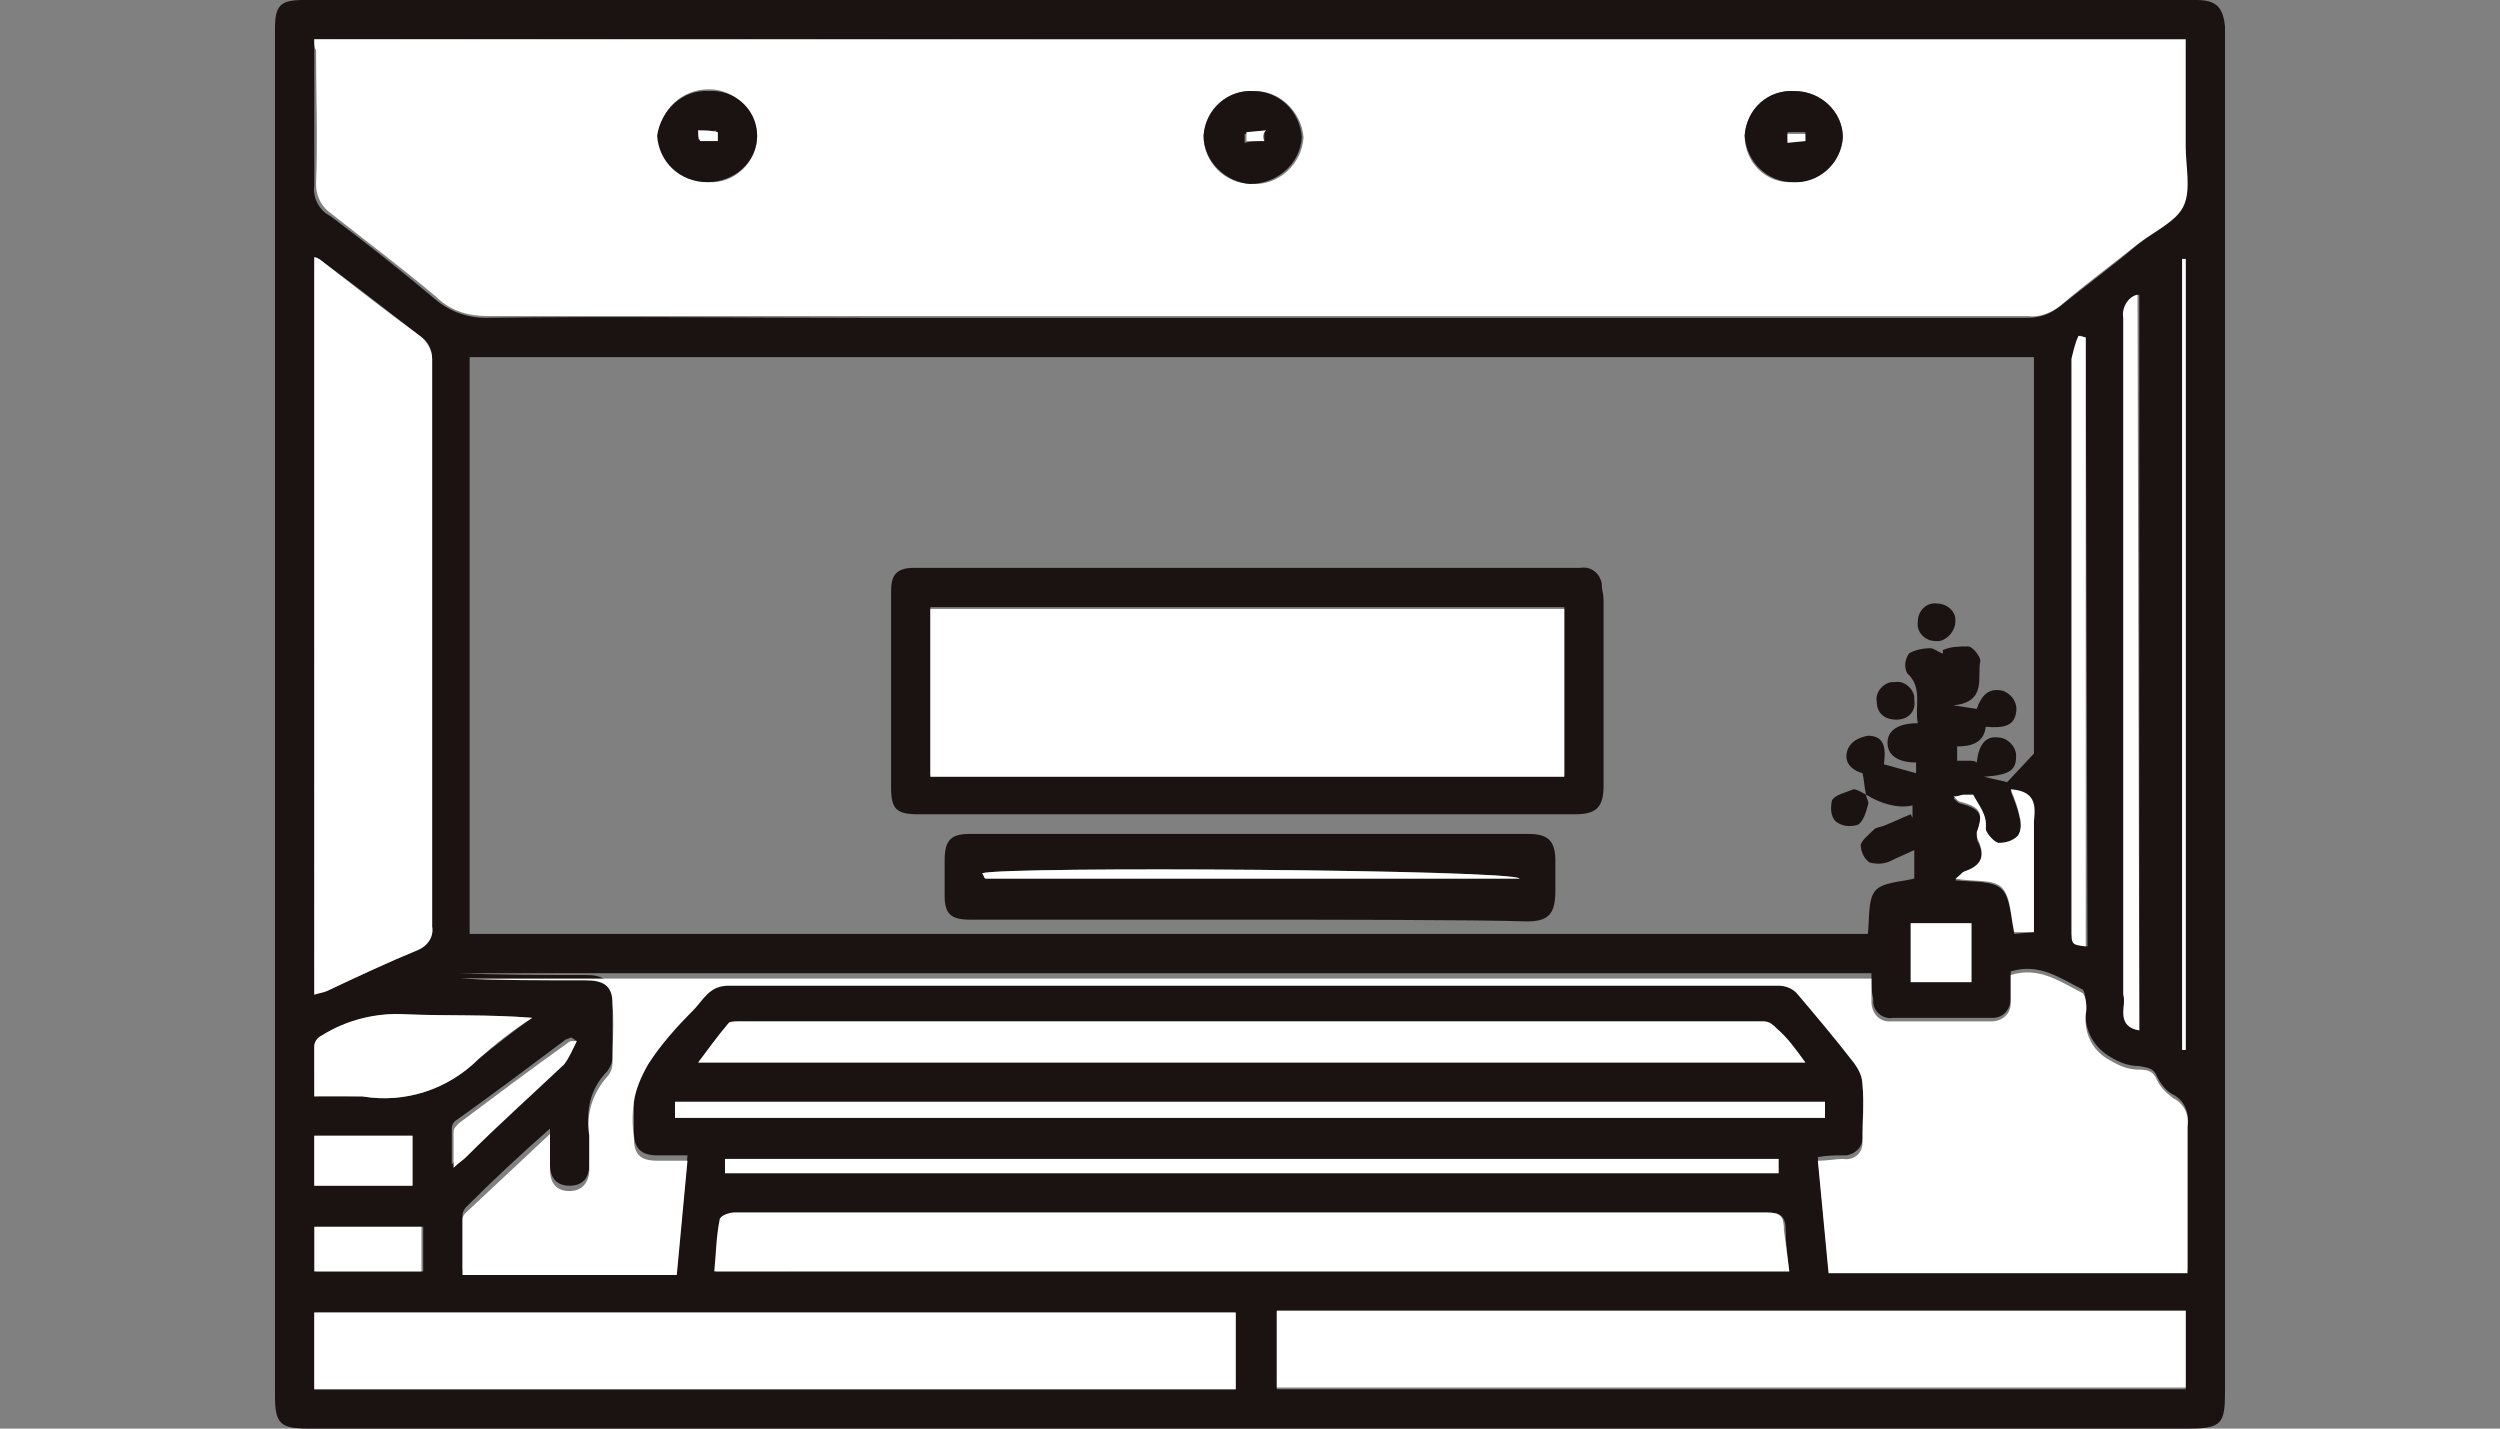 <?xml version="1.0" encoding="utf-8"?>
<!-- Generator: Adobe Illustrator 26.4.1, SVG Export Plug-In . SVG Version: 6.00 Build 0)  -->
<svg version="1.1" id="レイヤー_1" xmlns="http://www.w3.org/2000/svg" xmlns:xlink="http://www.w3.org/1999/xlink" x="0px"
	 y="0px" viewBox="0 0 140 80" style="enable-background:new 0 0 140 80;" xml:space="preserve">
<rect x="0" y="0" width="140" height="80" fill="#808080" stroke="none"/>
<style type="text/css">
	.st0{clip-path:url(#SVGID_00000116193674440295476220000013078521474257877420_);}
	.st1{fill:#1A1311;}
	.st2{fill:#FFFFFF;}
</style>
<g id="グループ_73" transform="translate(0 0)">
	<g>
		<defs>
			<rect id="SVGID_1_" x="15.4" width="109.2" height="80"/>
		</defs>
		<clipPath id="SVGID_00000056425036200674573470000009443553270575339937_">
			<use xlink:href="#SVGID_1_"  style="overflow:visible;"/>
		</clipPath>
		
			<g id="グループ_8" transform="translate(0 0)" style="clip-path:url(#SVGID_00000056425036200674573470000009443553270575339937_);">
			<path id="パス_61" class="st1" d="M15.4,39.9c0-12.8,0-25.5,0-38.3C15.4,0.3,15.7,0,17,0c24.3,0,81.7,0,106,0
				c1.1,0,1.5,0.4,1.6,1.5c0,0.3,0,0.6,0,0.9V78c0,1.7-0.2,2-2,2H17.2c-1.5,0-1.8-0.3-1.8-1.8C15.4,65.5,15.4,52.7,15.4,39.9
				 M104.5,44.5L104.5,44.5c-0.1-0.4-0.1-0.8-0.2-1.2c-0.7-0.2-1.1-0.7-0.8-1.4c0.2-0.4,0.6-0.6,1.1-0.7c1,0,1,0.8,0.9,1.6l1.8,0.5
				v-0.6c-1,0-1.6-0.4-1.6-1.1c0-0.7,0.6-1.1,1.7-1.1c-0.2-0.9,0.3-2-0.6-2.8c-0.2-0.4-0.1-0.8,0.1-1.1c0.3-0.2,0.8-0.3,1.2-0.3
				c0.2,0,0.4,0.2,0.7,0.3c0-0.1,0-0.2,0-0.2c0.5-0.2,0.9-0.2,1.4-0.2c0.3,0,0.7,0.6,0.7,0.8c-0.2,0.9,0.4,2.3-1.5,2.5l1.3,0.2
				c0.3-0.9,0.8-1.2,1.5-1c0.5,0.2,0.8,0.7,0.7,1.2c-0.1,0.7-0.6,0.9-1.7,0.8c-0.1,0.9-0.8,1.1-1.6,1.1c0,0.3,0,0.5,0,0.8
				c0.2,0,0.4,0,0.6,0s0.4,0,0.5,0.1c0.1-1,0.5-1.5,1.2-1.4c0.5,0,1,0.5,1,1c0,0,0,0.1,0,0.1c0,0.8-0.5,1-1.8,1.1l1.3,0.3l1.5-1.6
				V20H26.3v32.3h78.3c0.1-0.9,0-1.9,0.4-2.4c0.4-0.5,1.4-0.5,2.2-0.7v-1.6c-0.4,0.2-0.9,0.4-1.3,0.6c-0.4,0.2-0.8,0.2-1.2,0.1
				c-0.3-0.2-0.5-0.6-0.5-1c0.1-0.3,0.5-0.6,0.8-0.9c0.2-0.1,0.4-0.1,0.6-0.2c0.5-0.2,0.9-0.4,1.4-0.6l0.1,0.2v-0.7
				C106.3,45.3,105.3,45,104.5,44.5 M17.6,2.2c0,0.3,0,0.5,0,0.7c0,2.5,0,5,0,7.5c-0.1,0.7,0.3,1.4,0.9,1.7c2,1.5,3.9,3,5.8,4.6
				c0.8,0.7,1.8,1.1,2.9,1.1c7.2-0.1,14.3,0,21.5,0c10.6,0,54.2,0,64.8,0c0.7,0,1.3-0.2,1.8-0.6c1.5-1.2,3-2.3,4.4-3.5
				c0.9-0.7,2-1.2,2.5-2.1c0.4-0.9,0.1-2.2,0.1-3.3c0-2,0-4,0-6L17.6,2.2z M104.8,54.5H25.7c2.4,0.1,4.7,0.1,7.1,0.1
				c1,0,1.4,0.3,1.5,1.3c0,1.1,0,2.2,0,3.3c0,0.3-0.1,0.5-0.3,0.8c-0.9,0.9-1.2,2.1-1,3.3c0,0.6,0,1.3,0,1.9c0,0.8-0.4,1.2-1.1,1.2
				c-0.7,0-1.1-0.4-1.1-1.2c0-0.6,0-1.2,0-2c-1.7,1.5-3.2,2.9-4.7,4.4c-0.1,0.1-0.2,0.3-0.2,0.4c0,1,0,2.1,0,3.1h12
				c0.2-2.1,0.4-4.2,0.6-6.4c-0.6,0-1.2,0-1.7,0c-0.9,0-1.3-0.4-1.3-1.3c0-0.7,0-1.3,0-2c0.1-0.8,0.4-1.5,0.8-2.1
				c0.7-1.1,1.6-2.1,2.5-3c0.6-0.6,0.9-1.4,2-1.4c8.6,0,50.2,0,58.8,0c0.4,0,0.8,0.1,1,0.4c1.1,1.3,2.2,2.5,3.2,3.9
				c0.3,0.4,0.5,0.8,0.5,1.3c0.1,1,0,2,0,3c0.1,0.6-0.3,1.1-0.9,1.2c-0.1,0-0.2,0-0.2,0c-0.4,0-0.9,0-1.4,0.1
				c0.2,2.1,0.4,4.2,0.6,6.3h20.1c0-2.8,0-5.5,0-8.2c0.1-0.6-0.2-1.3-0.8-1.6c-0.4-0.2-0.7-0.6-0.9-1c-0.2-0.5-0.5-0.5-1-0.6
				c-0.6,0-1.1-0.2-1.6-0.5c-0.9-0.5-1.5-1.5-1.4-2.6c0-0.4,0-1.1-0.2-1.2c-1.2-0.6-2.4-1.5-4-1c0,0.5,0,1,0,1.5
				c0,0.6-0.4,1.1-1,1.1c0,0-0.1,0-0.1,0c-1.8,0-3.7,0-5.5,0c-0.6,0.1-1.1-0.4-1.1-0.9c0-0.1,0-0.1,0-0.2
				C104.8,55.6,104.8,55.1,104.8,54.5 M17.6,55.7c0.3-0.1,0.5-0.2,0.7-0.2c1.7-0.8,3.4-1.6,5.1-2.3c0.5-0.2,0.9-0.7,0.8-1.3
				c0-10.6,0-21.2,0-31.8c0-0.5-0.2-1-0.7-1.3c-1.8-1.4-3.6-2.8-5.5-4.2c-0.1-0.1-0.3-0.1-0.4-0.2L17.6,55.7z M17.6,77.8h51.6v-4.3
				H17.6V77.8z M122.3,73.4H71.5v4.4h50.9V73.4z M100.2,71.2c-0.1-0.8-0.2-1.6-0.2-2.3c0-0.8-0.3-1-1-1c-4.8,0-26.1,0-30.9,0
				c-3.5,0-23.4,0-26.9,0c-0.3,0-0.8,0.2-0.8,0.4c-0.2,0.9-0.2,1.9-0.3,2.9L100.2,71.2z M101.1,59.5c-0.6-0.7-1-1.3-1.6-1.9
				c-0.2-0.2-0.4-0.3-0.7-0.4c-8.1,0-49.4,0-57.5,0c-0.2,0-0.5,0-0.5,0.1c-0.6,0.7-1.1,1.4-1.7,2.2L101.1,59.5z M17.6,61.4
				c0.9-0.1,1.8,0,2.7,0c2.4,0.4,4.8-0.4,6.5-2.1c1-0.8,2-1.6,3-2.3c-2.4-0.2-4.8-0.1-7.1-0.2c-1.7-0.1-3.3,0.4-4.7,1.2
				c-0.2,0.1-0.4,0.4-0.4,0.6C17.6,59.5,17.6,60.4,17.6,61.4 M119.8,57.7V16.5c-0.6,0.2-0.9,0.7-0.8,1.3c0,12.6,0,25.3,0,37.9
				c0,0.3,0,0.7,0,1C118.9,57.3,119.2,57.6,119.8,57.7 M102.2,61.7H37.8v0.9h64.4V61.7z M116.8,18.9l-0.3-0.1
				c-0.2,0.4-0.3,0.8-0.4,1.3c0,3.1,0,6.3,0,9.4c0,7.5,0,15,0,22.5c0,0.9,0,0.9,0.8,1L116.8,18.9z M99.6,64.9h-59v0.8h59V64.9z
				 M23.1,63.6h-5.5v2.8h5.5L23.1,63.6z M113.9,52.2c0-2.1,0-4.1,0-6.1c0-0.9,0-1.7-1.3-1.8c0.2,0.5,0.4,1,0.5,1.5
				c0.1,0.4,0.1,0.7-0.1,1.1c-0.3,0.3-0.7,0.4-1.1,0.4c-0.3-0.1-0.8-0.5-0.7-0.8c0.1-0.8-0.4-1.3-0.7-1.9c-0.2,0-0.3,0-0.5,0
				c-0.1,0-0.3,0-0.6,0.1c0.2,0.2,0.3,0.3,0.4,0.3c1.1,0.3,1.3,0.6,0.9,1.7c0,0.2,0,0.4,0.1,0.5c0.4,0.9,0.1,1.4-0.8,1.7
				c-0.2,0.1-0.4,0.2-0.5,0.4c1,0.1,2.1,0,2.6,0.5c0.5,0.5,0.5,1.6,0.7,2.5L113.9,52.2z M23.7,68.7h-6v2.5h6V68.7z M122.2,58.8h0.2
				V14.5h-0.2V58.8z M110.4,51.7H107V55h3.4L110.4,51.7z M32.3,58.3L32,58.1c-0.1,0-0.2,0.1-0.3,0.1c-2,1.5-4,3-6.1,4.5
				c-0.2,0.1-0.3,0.3-0.3,0.5c0,0.6,0,1.3,0,2c0.3-0.3,0.5-0.4,0.7-0.6c1.9-1.7,3.7-3.4,5.5-5.2C31.9,59.2,32.1,58.7,32.3,58.3"/>
			<path id="パス_62" class="st2" d="M17.6,2.2h104.8c0,2,0,4,0,6c0,1.1,0.3,2.4-0.1,3.3c-0.4,0.9-1.6,1.4-2.5,2.1
				c-1.5,1.2-3,2.3-4.4,3.5c-0.5,0.4-1.2,0.7-1.8,0.6c-10.6,0-54.2,0-64.8,0c-7.2,0-14.3,0-21.5,0c-1.1,0-2.1-0.3-2.9-1.1
				c-1.9-1.6-3.9-3.1-5.8-4.6c-0.6-0.4-0.9-1-0.9-1.7c0.1-2.5,0-5,0-7.5C17.6,2.7,17.6,2.5,17.6,2.2 M67.4,7.6
				c0,1.5,1.2,2.7,2.7,2.7c0,0,0,0,0,0c1.5,0.1,2.8-1.1,2.9-2.6c-0.1-1.4-1.3-2.6-2.7-2.6C68.7,5,67.5,6.1,67.4,7.6 M97.7,7.6
				c0,1.5,1.2,2.7,2.7,2.6c0,0,0,0,0,0c1.5,0,2.7-1.1,2.8-2.5c0-1.5-1.3-2.6-2.7-2.6C99.1,5,97.8,6.1,97.7,7.6
				C97.7,7.6,97.7,7.6,97.7,7.6 M42.4,7.6c-0.1-1.5-1.3-2.6-2.7-2.6c0,0,0,0,0,0c-1.5,0-2.7,1.1-2.8,2.6c0.1,1.5,1.3,2.6,2.8,2.6
				C41.1,10.3,42.4,9.1,42.4,7.6C42.4,7.6,42.4,7.6,42.4,7.6"/>
			<path id="パス_63" class="st2" d="M104.8,54.5c0,0.6,0,1.1,0,1.6c0,0.6,0.4,1.1,1,1.1c0.1,0,0.1,0,0.2,0c1.8,0,3.7,0,5.5,0
				c0.6,0,1.1-0.4,1.1-1c0,0,0-0.1,0-0.1c0-0.5,0-1.1,0-1.5c1.6-0.5,2.8,0.4,4,1c0.2,0.1,0.3,0.8,0.2,1.2c-0.1,1.1,0.4,2.1,1.4,2.6
				c0.5,0.3,1,0.5,1.6,0.5c0.5,0,0.8,0.1,1,0.6c0.2,0.4,0.5,0.7,0.9,1c0.6,0.3,0.9,0.9,0.8,1.6c0,2.7,0,5.4,0,8.2h-20.1
				c-0.2-2.1-0.4-4.2-0.6-6.3c0.6,0,1-0.1,1.4-0.1c0.6,0.1,1.1-0.3,1.1-0.9c0-0.1,0-0.2,0-0.2c0-1,0.1-2,0-3c0-0.5-0.2-0.9-0.5-1.3
				c-1-1.3-2.1-2.6-3.2-3.9c-0.3-0.3-0.7-0.4-1-0.4c-8.6,0-50.2,0-58.8,0c-1.1,0-1.4,0.8-2,1.4c-0.9,0.9-1.8,1.9-2.5,3
				c-0.4,0.7-0.7,1.4-0.8,2.1c-0.1,0.7-0.1,1.3,0,2c0,0.9,0.3,1.3,1.3,1.3c0.5,0,1,0,1.7,0c-0.2,2.2-0.4,4.2-0.6,6.4h-12
				c0-1.1,0-2.1,0-3.1c0-0.2,0.1-0.3,0.2-0.4c1.5-1.4,3-2.8,4.7-4.4c0,0.8,0,1.4,0,2c0,0.8,0.4,1.2,1.1,1.2c0.7,0,1.1-0.5,1.1-1.2
				c0-0.6,0-1.3,0-1.9c-0.2-1.2,0.2-2.4,1-3.3c0.2-0.2,0.3-0.5,0.3-0.8c0-1.1,0.1-2.2,0-3.3c0-1-0.5-1.3-1.5-1.3
				c-2.4,0-4.7,0-7.1-0.1H104.8z"/>
			<path id="パス_64" class="st2" d="M17.6,55.7V14.4c0.1,0,0.3,0.1,0.4,0.2c1.8,1.4,3.6,2.8,5.5,4.2c0.4,0.3,0.7,0.8,0.7,1.3
				c0,10.6,0,21.2,0,31.8c0.1,0.6-0.3,1.1-0.8,1.3c-1.7,0.7-3.4,1.5-5.1,2.3C18.1,55.6,17.9,55.6,17.6,55.7"/>
			<rect id="長方形_28" x="17.6" y="73.5" class="st2" width="51.6" height="4.3"/>
			<rect id="長方形_29" x="71.5" y="73.4" class="st2" width="50.9" height="4.3"/>
			<path id="パス_65" class="st2" d="M100.2,71.2H40c0.1-1,0.1-1.9,0.3-2.9c0-0.2,0.5-0.4,0.8-0.4c3.5,0,23.4,0,26.9,0
				c4.8,0,26.1,0,30.9,0c0.8,0,1,0.2,1,1C100,69.6,100.1,70.4,100.2,71.2"/>
			<path id="パス_66" class="st2" d="M101.1,59.5H39.1c0.6-0.8,1.1-1.5,1.7-2.2c0.1-0.1,0.4-0.1,0.5-0.1c8.1,0,49.4,0,57.5,0
				c0.3,0,0.5,0.2,0.7,0.4C100.1,58.1,100.6,58.8,101.1,59.5"/>
			<path id="パス_67" class="st2" d="M17.6,61.4c0-1,0-1.9,0-2.8c0-0.3,0.2-0.5,0.4-0.6c1.4-0.9,3.1-1.3,4.7-1.2
				c2.3,0.1,4.7,0,7.1,0.2c-1.1,0.7-2.1,1.5-3,2.3c-1.7,1.7-4.1,2.5-6.5,2.1C19.4,61.4,18.5,61.4,17.6,61.4"/>
			<path id="パス_68" class="st2" d="M119.8,57.7c-0.6-0.1-0.9-0.4-0.9-1c0-0.3,0.1-0.7,0-1c0-12.6,0-25.3,0-37.9
				c-0.1-0.6,0.3-1.2,0.8-1.3L119.8,57.7z"/>
			<rect id="長方形_30" x="37.8" y="61.7" class="st2" width="64.4" height="0.9"/>
			<path id="パス_69" class="st2" d="M116.8,18.9V53c-0.8-0.1-0.8-0.1-0.8-1c0-7.5,0-15,0-22.5c0-3.1,0-6.3,0-9.4
				c0.1-0.4,0.2-0.9,0.4-1.3L116.8,18.9"/>
			<rect id="長方形_31" x="40.6" y="64.9" class="st2" width="59" height="0.8"/>
			<rect id="長方形_32" x="17.6" y="63.6" class="st2" width="5.5" height="2.8"/>
			<path id="パス_70" class="st2" d="M113.9,52.2h-1.1c-0.2-0.9-0.2-2-0.7-2.5c-0.5-0.5-1.6-0.3-2.6-0.5c0.2-0.1,0.3-0.3,0.5-0.4
				c0.9-0.3,1.2-0.8,0.8-1.7c-0.1-0.2-0.1-0.3-0.1-0.5c0.4-1.1,0.2-1.4-0.9-1.7c-0.1,0-0.2-0.1-0.4-0.3c0.3,0,0.4-0.1,0.6-0.1
				c0.2,0,0.3,0,0.5,0c0.3,0.6,0.8,1.1,0.7,1.9c0,0.2,0.4,0.7,0.7,0.8c0.4,0,0.8-0.1,1.1-0.4c0.2-0.3,0.2-0.7,0.1-1.1
				c-0.1-0.5-0.3-1-0.5-1.5c1.4,0.1,1.4,0.9,1.3,1.8C113.9,48.1,113.9,50.1,113.9,52.2"/>
			<rect id="長方形_33" x="17.6" y="68.7" class="st2" width="6" height="2.5"/>
			<path id="パス_71" class="st2" d="M122.2,58.8V14.5h0.2v44.3L122.2,58.8"/>
			<rect id="長方形_34" x="107" y="51.7" class="st2" width="3.4" height="3.3"/>
			<path id="パス_72" class="st2" d="M32.3,58.3c-0.2,0.4-0.4,0.9-0.7,1.3c-1.8,1.7-3.7,3.4-5.5,5.2c-0.2,0.2-0.4,0.3-0.7,0.6
				c0-0.8,0-1.4,0-2c0-0.2,0.1-0.3,0.3-0.5c2-1.5,4-3,6.1-4.5c0.1-0.1,0.2-0.1,0.3-0.1L32.3,58.3"/>
			<path id="パス_73" class="st1" d="M104.5,44.5c0,0.2,0.2,0.4,0.1,0.6c-0.1,0.4-0.3,1-0.6,1.1c-0.4,0.1-0.8,0.1-1.2-0.2
				c-0.3-0.3-0.3-0.8-0.2-1.2c0.2-0.3,0.7-0.4,1.2-0.6C104,44.2,104.3,44.4,104.5,44.5L104.5,44.5z"/>
			<path id="パス_74" class="st1" d="M69.8,45.6c-3.5,0-14.9,0-18.4,0c-1.2,0-1.5-0.3-1.5-1.5c0-3.7,0-7.3,0-11
				c0-0.9,0.3-1.3,1.3-1.3c7.2,0,30.1,0,37.3,0c0.6-0.1,1.1,0.3,1.2,0.9c0,0,0,0,0,0.1c0,0.2,0.1,0.5,0.1,0.8c0,3.5,0,6.9,0,10.4
				c0,1.2-0.4,1.6-1.6,1.6C84.7,45.6,73.4,45.6,69.8,45.6 M52.1,43.4h35.5v-9.4H52.1V43.4z"/>
			<path id="パス_75" class="st1" d="M69.9,51.5c-2.6,0-13,0-15.6,0c-1,0-1.4-0.3-1.4-1.3c0-0.7,0-1.3,0-2c0-1.1,0.3-1.5,1.4-1.5
				c3.4,0,14.6,0,18,0c1.8,0,11.5,0,13.3,0c1.1,0,1.5,0.4,1.5,1.5c0,0.6,0,1.1,0,1.7c0,1.3-0.4,1.7-1.6,1.7
				C82.9,51.5,72.5,51.5,69.9,51.5 M55,48.9c0.1,0.1,0.1,0.3,0.2,0.3c4.7,0,25.1,0,29.9,0C84.7,48.7,56.5,48.5,55,48.9"/>
			<path id="パス_76" class="st1" d="M109.5,34.8c0,0.5-0.4,1-0.9,1.1c-0.1,0-0.1,0-0.2,0c-0.6,0-1.1-0.5-1-1.1
				c0-0.6,0.5-1.1,1.1-1l0,0c0.5,0,1,0.4,1,0.9C109.5,34.7,109.5,34.8,109.5,34.8"/>
			<path id="パス_77" class="st1" d="M106.2,40.3c-0.7,0-1.1-0.4-1.1-1c-0.1-0.5,0.3-1,0.8-1.1c0.1,0,0.1,0,0.2,0
				c0.5-0.1,1,0.3,1.1,0.8c0,0.1,0,0.1,0,0.2C107.3,39.8,106.9,40.3,106.2,40.3C106.3,40.3,106.3,40.3,106.2,40.3"/>
			<path id="パス_78" class="st1" d="M67.4,7.6c0.1-1.5,1.4-2.6,2.8-2.5c1.4,0,2.6,1.1,2.7,2.6c-0.1,1.5-1.4,2.6-2.9,2.6
				C68.6,10.2,67.4,9,67.4,7.6C67.4,7.6,67.4,7.6,67.4,7.6 M70.8,7.9c0-0.2,0-0.4,0-0.5l-1.1,0.1c0,0.2,0,0.3,0,0.5
				C70.1,7.9,70.4,7.9,70.8,7.9"/>
			<path id="パス_79" class="st1" d="M97.7,7.6c0.1-1.5,1.3-2.6,2.8-2.5c1.5,0,2.7,1.2,2.7,2.6c-0.1,1.5-1.4,2.6-2.8,2.5
				C99,10.2,97.8,9.1,97.7,7.6C97.7,7.6,97.7,7.6,97.7,7.6 M101.1,7.9c0-0.2,0-0.3,0-0.5h-1l0,0.5L101.1,7.9"/>
			<path id="パス_80" class="st1" d="M42.4,7.6c0,1.5-1.3,2.6-2.8,2.6c0,0,0,0,0,0c-1.5,0-2.7-1.1-2.8-2.6C37,6.2,38.2,5,39.7,5.1
				C41.1,5,42.4,6.1,42.4,7.6C42.4,7.6,42.4,7.6,42.4,7.6 M39.1,7.3c0,0.2,0,0.4,0,0.5c0.3,0,0.7,0,1,0c0-0.2,0-0.3,0-0.5
				C39.8,7.4,39.4,7.4,39.1,7.3"/>
			<rect id="長方形_35" x="52.1" y="34.1" class="st2" width="35.5" height="9.4"/>
			<path id="パス_81" class="st2" d="M55,48.9c1.5-0.4,29.7-0.2,30.1,0.3c-4.8,0-25.2,0-29.9,0C55.1,49.2,55.1,49,55,48.9"/>
			<path id="パス_82" class="st2" d="M70.8,7.9c-0.3,0-0.7,0-1,0c0-0.2,0-0.3,0-0.5l1.1-0.1C70.7,7.5,70.7,7.7,70.8,7.9"/>
			<path id="パス_83" class="st2" d="M101.1,7.9l-1,0.1l0-0.5h1C101.1,7.5,101.1,7.7,101.1,7.9"/>
			<path id="パス_84" class="st2" d="M39.1,7.3c0.4,0,0.7,0,1.1,0.1c0,0.2,0,0.3,0,0.5c-0.3,0-0.7,0-1,0
				C39.1,7.7,39.1,7.5,39.1,7.3"/>
		</g>
	</g>
</g>
</svg>
